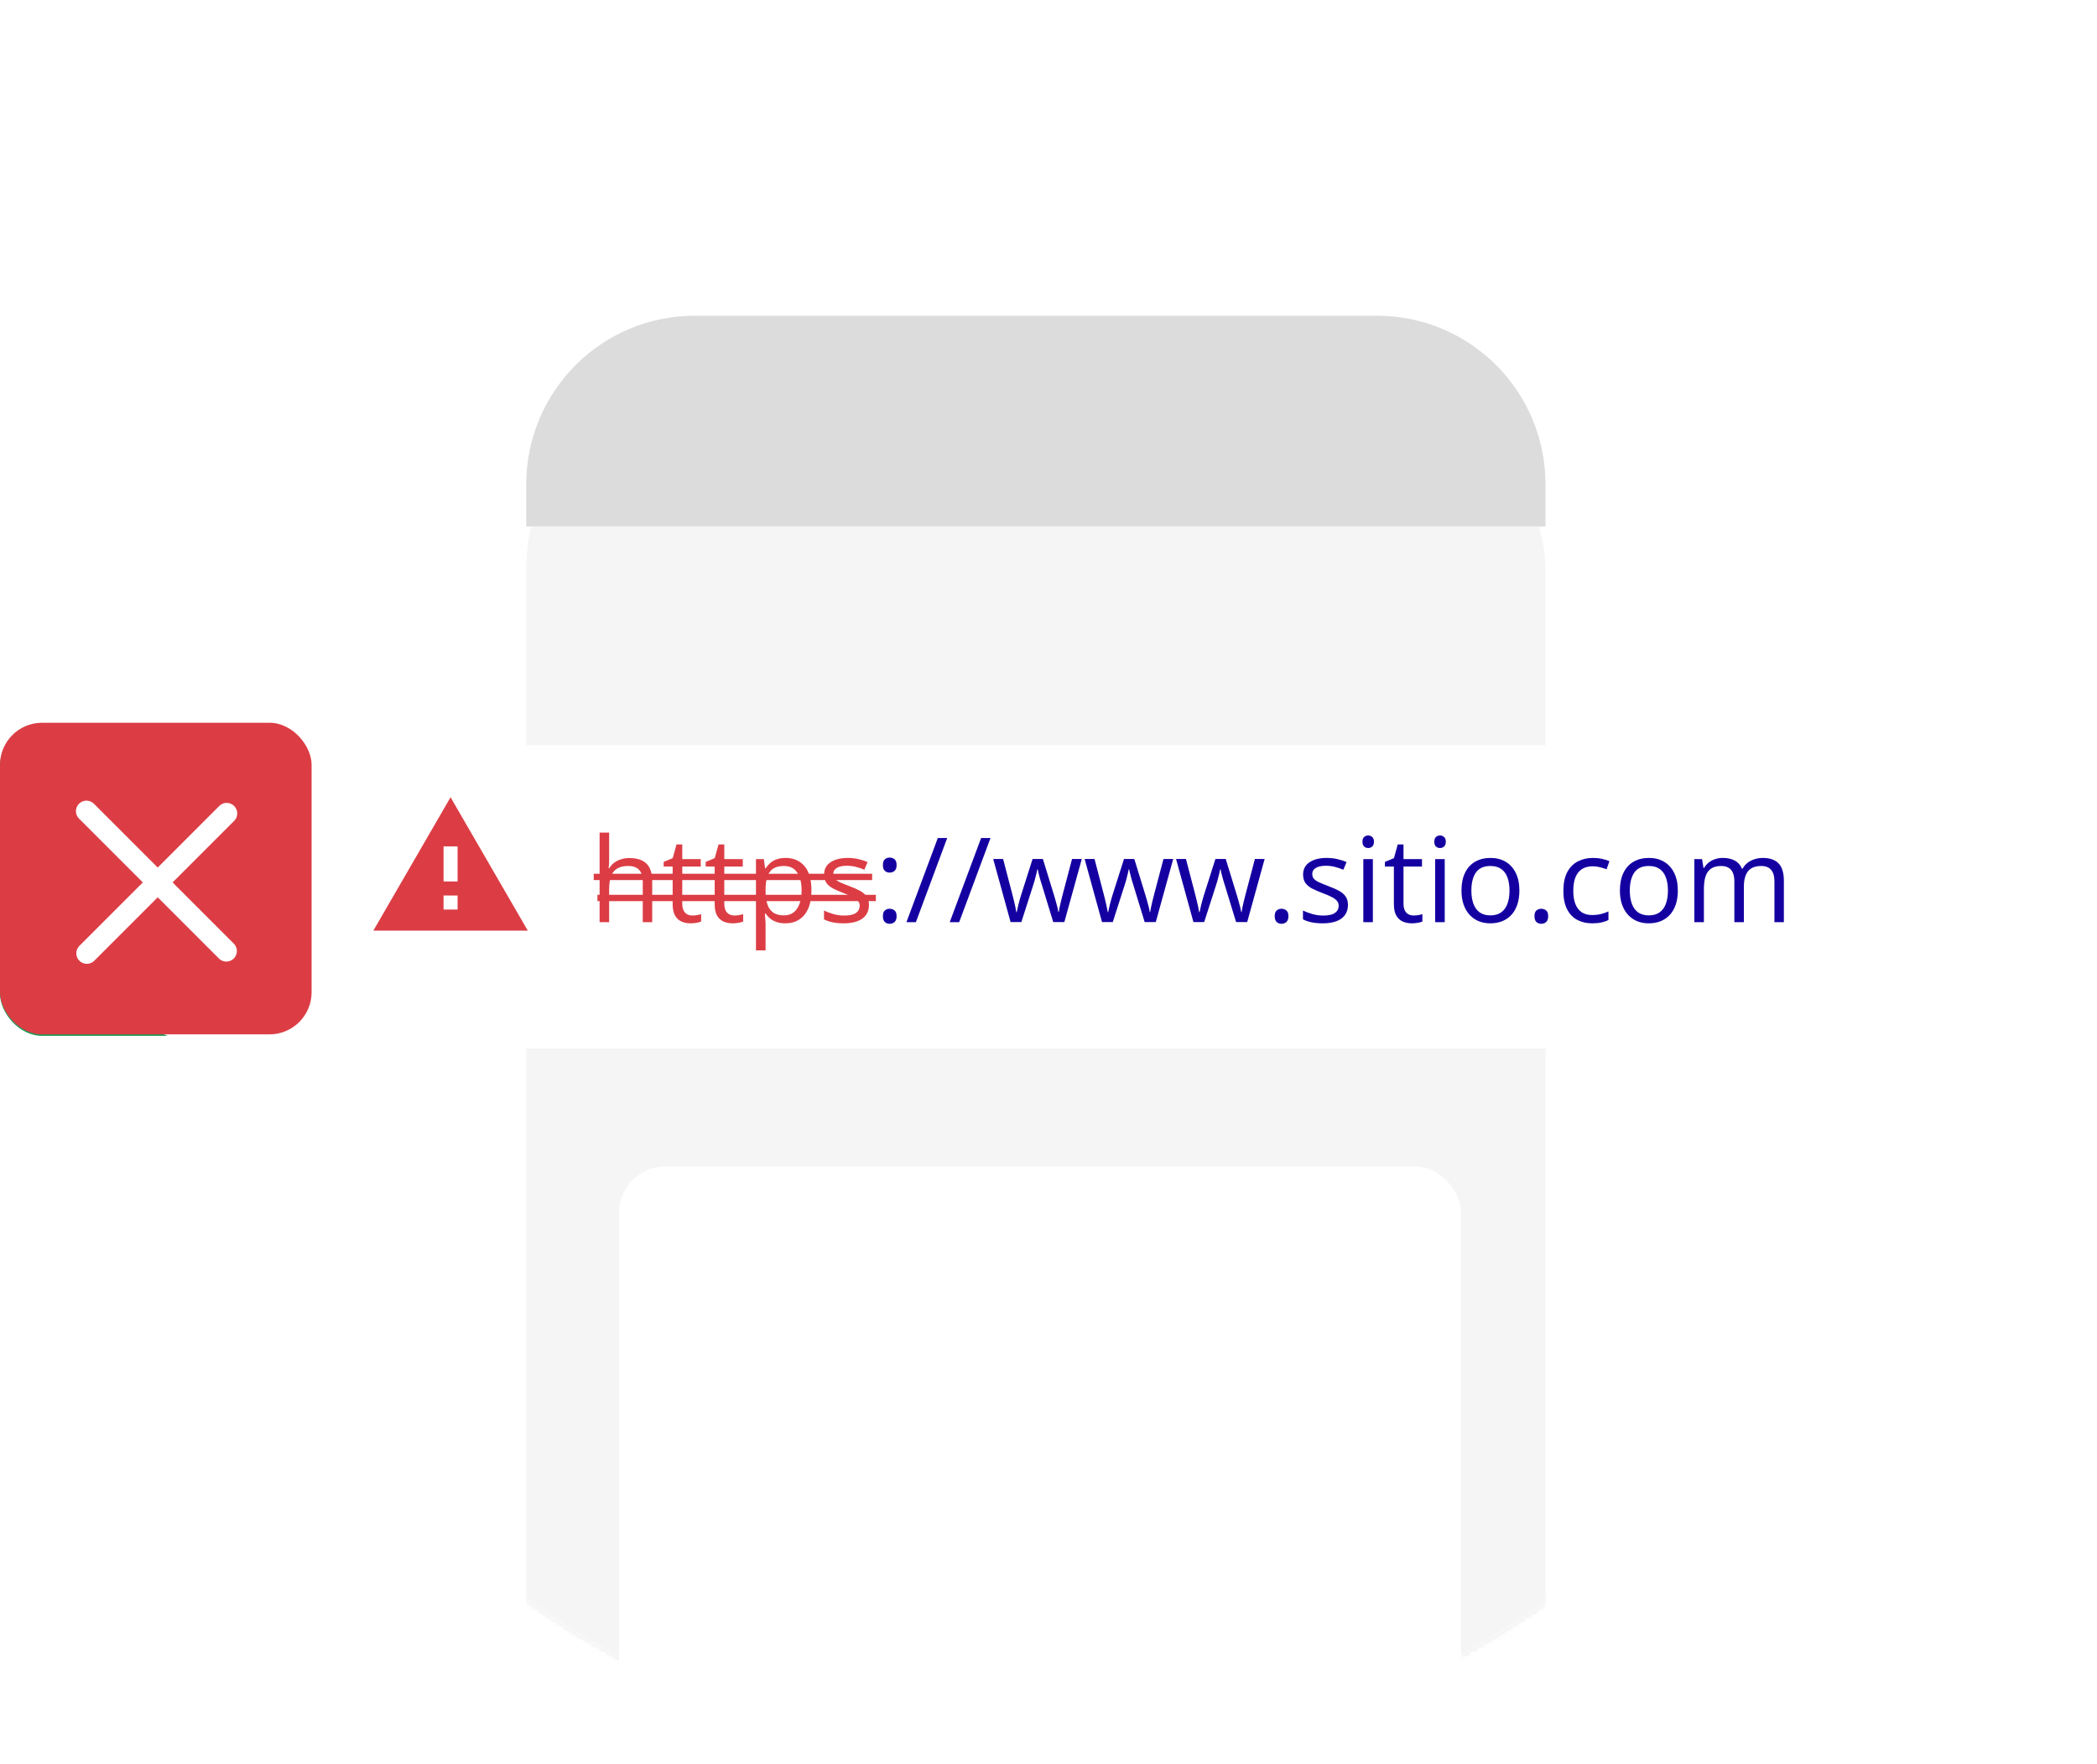 <?xml version="1.0" encoding="UTF-8"?> <svg xmlns="http://www.w3.org/2000/svg" width="498" height="419" viewBox="0 0 498 419" fill="none"><g class="animate-this step1"><mask id="mask0_2924_1394" style="mask-type:alpha" maskUnits="userSpaceOnUse" x="37" y="0" width="419" height="419"><circle cx="246.5" cy="209.5" r="209.5" fill="#3FA9F5"></circle></mask><g mask="url(#mask0_2924_1394)"><g filter="url(#filter0_d_2924_1394)"><rect x="125" y="87" width="242" height="394" rx="44" fill="#EFEFEF"></rect></g><rect x="147" y="277" width="200" height="183" rx="11" fill="white"></rect></g><path d="M125 115C125 92.909 142.909 75 165 75H327C349.091 75 367 92.909 367 115V125H125V115Z" fill="#C4C4C4"></path><circle cx="246.5" cy="209.5" r="209.5" fill="white" fill-opacity="0.4"></circle><g filter="url(#filter1_d_2924_1394)"><rect x="17" y="173" width="471" height="72" rx="36" fill="white"></rect></g><path d="M133.66 219V209.307C133.66 208.085 133.382 207.174 132.826 206.572C132.27 205.971 131.4 205.67 130.215 205.67C128.638 205.67 127.485 206.098 126.756 206.955C126.036 207.812 125.676 209.215 125.676 211.166V219H123.406V197.727H125.676V204.166C125.676 204.941 125.639 205.583 125.566 206.094H125.703C126.15 205.374 126.783 204.809 127.604 204.398C128.433 203.979 129.376 203.77 130.434 203.77C132.266 203.77 133.637 204.207 134.549 205.082C135.469 205.948 135.93 207.329 135.93 209.225V219H133.66ZM145.445 217.4C145.846 217.4 146.234 217.373 146.607 217.318C146.981 217.255 147.277 217.191 147.496 217.127V218.863C147.25 218.982 146.885 219.077 146.402 219.15C145.928 219.232 145.5 219.273 145.117 219.273C142.219 219.273 140.77 217.747 140.77 214.693V205.779H138.623V204.686L140.77 203.742L141.727 200.543H143.039V204.016H147.387V205.779H143.039V214.598C143.039 215.5 143.253 216.193 143.682 216.676C144.11 217.159 144.698 217.4 145.445 217.4ZM155.344 217.4C155.745 217.4 156.132 217.373 156.506 217.318C156.88 217.255 157.176 217.191 157.395 217.127V218.863C157.148 218.982 156.784 219.077 156.301 219.15C155.827 219.232 155.398 219.273 155.016 219.273C152.117 219.273 150.668 217.747 150.668 214.693V205.779H148.521V204.686L150.668 203.742L151.625 200.543H152.938V204.016H157.285V205.779H152.938V214.598C152.938 215.5 153.152 216.193 153.58 216.676C154.008 217.159 154.596 217.4 155.344 217.4ZM167.375 219.273C166.4 219.273 165.507 219.096 164.695 218.74C163.893 218.376 163.219 217.82 162.672 217.072H162.508C162.617 217.947 162.672 218.777 162.672 219.561V225.727H160.402V204.016H162.248L162.562 206.066H162.672C163.255 205.246 163.934 204.654 164.709 204.289C165.484 203.924 166.372 203.742 167.375 203.742C169.362 203.742 170.893 204.421 171.969 205.779C173.053 207.137 173.596 209.042 173.596 211.494C173.596 213.955 173.044 215.869 171.941 217.236C170.848 218.594 169.326 219.273 167.375 219.273ZM167.047 205.67C165.516 205.67 164.408 206.094 163.725 206.941C163.041 207.789 162.69 209.138 162.672 210.988V211.494C162.672 213.6 163.023 215.108 163.725 216.02C164.426 216.922 165.552 217.373 167.102 217.373C168.396 217.373 169.408 216.849 170.137 215.801C170.875 214.753 171.244 213.308 171.244 211.467C171.244 209.598 170.875 208.167 170.137 207.174C169.408 206.171 168.378 205.67 167.047 205.67ZM187.24 214.912C187.24 216.307 186.721 217.382 185.682 218.139C184.643 218.895 183.184 219.273 181.307 219.273C179.32 219.273 177.77 218.959 176.658 218.33V216.225C177.378 216.589 178.148 216.876 178.969 217.086C179.798 217.296 180.596 217.4 181.361 217.4C182.546 217.4 183.458 217.214 184.096 216.84C184.734 216.457 185.053 215.878 185.053 215.104C185.053 214.52 184.798 214.023 184.287 213.613C183.786 213.194 182.801 212.702 181.334 212.137C179.939 211.617 178.946 211.166 178.354 210.783C177.77 210.391 177.333 209.949 177.041 209.457C176.758 208.965 176.617 208.377 176.617 207.693C176.617 206.472 177.114 205.51 178.107 204.809C179.101 204.098 180.464 203.742 182.195 203.742C183.809 203.742 185.385 204.07 186.926 204.727L186.119 206.572C184.615 205.952 183.253 205.643 182.031 205.643C180.956 205.643 180.145 205.811 179.598 206.148C179.051 206.486 178.777 206.951 178.777 207.543C178.777 207.944 178.878 208.286 179.078 208.568C179.288 208.851 179.62 209.12 180.076 209.375C180.532 209.63 181.407 209.999 182.701 210.482C184.479 211.13 185.677 211.781 186.297 212.438C186.926 213.094 187.24 213.919 187.24 214.912ZM190.617 217.551C190.617 216.94 190.754 216.48 191.027 216.17C191.31 215.851 191.711 215.691 192.23 215.691C192.759 215.691 193.169 215.851 193.461 216.17C193.762 216.48 193.912 216.94 193.912 217.551C193.912 218.143 193.762 218.599 193.461 218.918C193.16 219.237 192.75 219.396 192.23 219.396C191.766 219.396 191.378 219.255 191.068 218.973C190.768 218.681 190.617 218.207 190.617 217.551ZM190.617 205.479C190.617 204.248 191.155 203.633 192.23 203.633C193.352 203.633 193.912 204.248 193.912 205.479C193.912 206.071 193.762 206.527 193.461 206.846C193.16 207.165 192.75 207.324 192.23 207.324C191.766 207.324 191.378 207.183 191.068 206.9C190.768 206.609 190.617 206.135 190.617 205.479ZM205.998 199.012L198.547 219H196.277L203.729 199.012H205.998ZM216.279 199.012L208.828 219H206.559L214.01 199.012H216.279ZM231.209 219L228.461 210.209C228.288 209.671 227.964 208.45 227.49 206.545H227.381C227.016 208.14 226.697 209.37 226.424 210.236L223.594 219H220.969L216.881 204.016H219.26C220.226 207.78 220.96 210.646 221.461 212.615C221.971 214.584 222.263 215.91 222.336 216.594H222.445C222.546 216.074 222.705 215.404 222.924 214.584C223.152 213.755 223.348 213.098 223.512 212.615L226.26 204.016H228.721L231.4 212.615C231.911 214.183 232.257 215.5 232.439 216.566H232.549C232.585 216.238 232.681 215.732 232.836 215.049C233 214.365 233.952 210.688 235.693 204.016H238.045L233.902 219H231.209ZM253.002 219L250.254 210.209C250.081 209.671 249.757 208.45 249.283 206.545H249.174C248.809 208.14 248.49 209.37 248.217 210.236L245.387 219H242.762L238.674 204.016H241.053C242.019 207.78 242.753 210.646 243.254 212.615C243.764 214.584 244.056 215.91 244.129 216.594H244.238C244.339 216.074 244.498 215.404 244.717 214.584C244.945 213.755 245.141 213.098 245.305 212.615L248.053 204.016H250.514L253.193 212.615C253.704 214.183 254.05 215.5 254.232 216.566H254.342C254.378 216.238 254.474 215.732 254.629 215.049C254.793 214.365 255.745 210.688 257.486 204.016H259.838L255.695 219H253.002ZM274.795 219L272.047 210.209C271.874 209.671 271.55 208.45 271.076 206.545H270.967C270.602 208.14 270.283 209.37 270.01 210.236L267.18 219H264.555L260.467 204.016H262.846C263.812 207.78 264.546 210.646 265.047 212.615C265.557 214.584 265.849 215.91 265.922 216.594H266.031C266.132 216.074 266.291 215.404 266.51 214.584C266.738 213.755 266.934 213.098 267.098 212.615L269.846 204.016H272.307L274.986 212.615C275.497 214.183 275.843 215.5 276.025 216.566H276.135C276.171 216.238 276.267 215.732 276.422 215.049C276.586 214.365 277.538 210.688 279.279 204.016H281.631L277.488 219H274.795ZM284.023 217.551C284.023 216.94 284.16 216.48 284.434 216.17C284.716 215.851 285.117 215.691 285.637 215.691C286.165 215.691 286.576 215.851 286.867 216.17C287.168 216.48 287.318 216.94 287.318 217.551C287.318 218.143 287.168 218.599 286.867 218.918C286.566 219.237 286.156 219.396 285.637 219.396C285.172 219.396 284.785 219.255 284.475 218.973C284.174 218.681 284.023 218.207 284.023 217.551ZM301.482 214.912C301.482 216.307 300.963 217.382 299.924 218.139C298.885 218.895 297.426 219.273 295.549 219.273C293.562 219.273 292.012 218.959 290.9 218.33V216.225C291.62 216.589 292.391 216.876 293.211 217.086C294.04 217.296 294.838 217.4 295.604 217.4C296.788 217.4 297.7 217.214 298.338 216.84C298.976 216.457 299.295 215.878 299.295 215.104C299.295 214.52 299.04 214.023 298.529 213.613C298.028 213.194 297.044 212.702 295.576 212.137C294.182 211.617 293.188 211.166 292.596 210.783C292.012 210.391 291.575 209.949 291.283 209.457C291.001 208.965 290.859 208.377 290.859 207.693C290.859 206.472 291.356 205.51 292.35 204.809C293.343 204.098 294.706 203.742 296.438 203.742C298.051 203.742 299.628 204.07 301.168 204.727L300.361 206.572C298.857 205.952 297.495 205.643 296.273 205.643C295.198 205.643 294.387 205.811 293.84 206.148C293.293 206.486 293.02 206.951 293.02 207.543C293.02 207.944 293.12 208.286 293.32 208.568C293.53 208.851 293.863 209.12 294.318 209.375C294.774 209.63 295.649 209.999 296.943 210.482C298.721 211.13 299.919 211.781 300.539 212.438C301.168 213.094 301.482 213.919 301.482 214.912ZM307.457 219H305.188V204.016H307.457V219ZM304.996 199.955C304.996 199.436 305.124 199.057 305.379 198.82C305.634 198.574 305.953 198.451 306.336 198.451C306.701 198.451 307.015 198.574 307.279 198.82C307.544 199.066 307.676 199.445 307.676 199.955C307.676 200.465 307.544 200.848 307.279 201.104C307.015 201.35 306.701 201.473 306.336 201.473C305.953 201.473 305.634 201.35 305.379 201.104C305.124 200.848 304.996 200.465 304.996 199.955ZM317.109 217.4C317.51 217.4 317.898 217.373 318.271 217.318C318.645 217.255 318.941 217.191 319.16 217.127V218.863C318.914 218.982 318.549 219.077 318.066 219.15C317.592 219.232 317.164 219.273 316.781 219.273C313.883 219.273 312.434 217.747 312.434 214.693V205.779H310.287V204.686L312.434 203.742L313.391 200.543H314.703V204.016H319.051V205.779H314.703V214.598C314.703 215.5 314.917 216.193 315.346 216.676C315.774 217.159 316.362 217.4 317.109 217.4ZM324.438 219H322.168V204.016H324.438V219ZM321.977 199.955C321.977 199.436 322.104 199.057 322.359 198.82C322.615 198.574 322.934 198.451 323.316 198.451C323.681 198.451 323.995 198.574 324.26 198.82C324.524 199.066 324.656 199.445 324.656 199.955C324.656 200.465 324.524 200.848 324.26 201.104C323.995 201.35 323.681 201.473 323.316 201.473C322.934 201.473 322.615 201.35 322.359 201.104C322.104 200.848 321.977 200.465 321.977 199.955ZM342.184 211.494C342.184 213.937 341.568 215.846 340.338 217.223C339.107 218.59 337.408 219.273 335.238 219.273C333.898 219.273 332.709 218.959 331.67 218.33C330.631 217.701 329.829 216.799 329.264 215.623C328.699 214.447 328.416 213.071 328.416 211.494C328.416 209.051 329.027 207.151 330.248 205.793C331.469 204.426 333.165 203.742 335.334 203.742C337.43 203.742 339.094 204.439 340.324 205.834C341.564 207.229 342.184 209.115 342.184 211.494ZM330.768 211.494C330.768 213.408 331.15 214.867 331.916 215.869C332.682 216.872 333.807 217.373 335.293 217.373C336.779 217.373 337.904 216.876 338.67 215.883C339.445 214.88 339.832 213.417 339.832 211.494C339.832 209.589 339.445 208.145 338.67 207.16C337.904 206.167 336.77 205.67 335.266 205.67C333.78 205.67 332.659 206.158 331.902 207.133C331.146 208.108 330.768 209.562 330.768 211.494ZM345.848 217.551C345.848 216.94 345.984 216.48 346.258 216.17C346.54 215.851 346.941 215.691 347.461 215.691C347.99 215.691 348.4 215.851 348.691 216.17C348.992 216.48 349.143 216.94 349.143 217.551C349.143 218.143 348.992 218.599 348.691 218.918C348.391 219.237 347.98 219.396 347.461 219.396C346.996 219.396 346.609 219.255 346.299 218.973C345.998 218.681 345.848 218.207 345.848 217.551ZM359.629 219.273C357.46 219.273 355.778 218.608 354.584 217.277C353.399 215.938 352.807 214.046 352.807 211.604C352.807 209.097 353.408 207.16 354.611 205.793C355.824 204.426 357.546 203.742 359.779 203.742C360.499 203.742 361.219 203.82 361.939 203.975C362.66 204.13 363.225 204.312 363.635 204.521L362.938 206.449C362.436 206.249 361.889 206.085 361.297 205.957C360.704 205.82 360.18 205.752 359.725 205.752C356.68 205.752 355.158 207.693 355.158 211.576C355.158 213.417 355.527 214.83 356.266 215.814C357.013 216.799 358.116 217.291 359.574 217.291C360.823 217.291 362.104 217.022 363.416 216.484V218.494C362.413 219.014 361.151 219.273 359.629 219.273ZM379.918 211.494C379.918 213.937 379.303 215.846 378.072 217.223C376.842 218.59 375.142 219.273 372.973 219.273C371.633 219.273 370.443 218.959 369.404 218.33C368.365 217.701 367.563 216.799 366.998 215.623C366.433 214.447 366.15 213.071 366.15 211.494C366.15 209.051 366.761 207.151 367.982 205.793C369.204 204.426 370.899 203.742 373.068 203.742C375.165 203.742 376.828 204.439 378.059 205.834C379.298 207.229 379.918 209.115 379.918 211.494ZM368.502 211.494C368.502 213.408 368.885 214.867 369.65 215.869C370.416 216.872 371.542 217.373 373.027 217.373C374.513 217.373 375.639 216.876 376.404 215.883C377.179 214.88 377.566 213.417 377.566 211.494C377.566 209.589 377.179 208.145 376.404 207.16C375.639 206.167 374.504 205.67 373 205.67C371.514 205.67 370.393 206.158 369.637 207.133C368.88 208.108 368.502 209.562 368.502 211.494ZM403.01 219V209.252C403.01 208.058 402.755 207.165 402.244 206.572C401.734 205.971 400.941 205.67 399.865 205.67C398.452 205.67 397.409 206.076 396.734 206.887C396.06 207.698 395.723 208.947 395.723 210.633V219H393.453V209.252C393.453 208.058 393.198 207.165 392.688 206.572C392.177 205.971 391.38 205.67 390.295 205.67C388.873 205.67 387.829 206.098 387.164 206.955C386.508 207.803 386.18 209.197 386.18 211.139V219H383.91V204.016H385.756L386.125 206.066H386.234C386.663 205.337 387.264 204.768 388.039 204.357C388.823 203.947 389.698 203.742 390.664 203.742C393.007 203.742 394.538 204.59 395.258 206.285H395.367C395.814 205.501 396.461 204.882 397.309 204.426C398.156 203.97 399.122 203.742 400.207 203.742C401.902 203.742 403.169 204.18 404.008 205.055C404.855 205.921 405.279 207.311 405.279 209.225V219H403.01Z" fill="#1400A1"></path><rect y="172" width="74" height="74" rx="10" fill="#219653"></rect><path d="M51 208H23C20.791 208 19 209.791 19 212V226C19 228.209 20.791 230 23 230H51C53.209 230 55 228.209 55 226V212C55 209.791 53.209 208 51 208Z" stroke="white" stroke-width="5" stroke-linecap="round" stroke-linejoin="round"></path><path d="M27 208V200C27 197.348 28.054 194.804 29.929 192.929C31.804 191.054 34.348 190 37 190C39.652 190 42.196 191.054 44.071 192.929C45.946 194.804 47 197.348 47 200V208" stroke="white" stroke-width="5" stroke-linecap="round" stroke-linejoin="round"></path><defs><filter id="filter0_d_2924_1394" x="100" y="66" width="292" height="444" filterUnits="userSpaceOnUse" color-interpolation-filters="sRGB"><feFlood flood-opacity="0" result="BackgroundImageFix"></feFlood><feColorMatrix in="SourceAlpha" type="matrix" values="0 0 0 0 0 0 0 0 0 0 0 0 0 0 0 0 0 0 127 0" result="hardAlpha"></feColorMatrix><feOffset dy="4"></feOffset><feGaussianBlur stdDeviation="12.5"></feGaussianBlur><feColorMatrix type="matrix" values="0 0 0 0 0 0 0 0 0 0 0 0 0 0 0 0 0 0 0.25 0"></feColorMatrix><feBlend mode="normal" in2="BackgroundImageFix" result="effect1_dropShadow_2924_1394"></feBlend><feBlend mode="normal" in="SourceGraphic" in2="effect1_dropShadow_2924_1394" result="shape"></feBlend></filter><filter id="filter1_d_2924_1394" x="7" y="167" width="491" height="92" filterUnits="userSpaceOnUse" color-interpolation-filters="sRGB"><feFlood flood-opacity="0" result="BackgroundImageFix"></feFlood><feColorMatrix in="SourceAlpha" type="matrix" values="0 0 0 0 0 0 0 0 0 0 0 0 0 0 0 0 0 0 127 0" result="hardAlpha"></feColorMatrix><feOffset dy="4"></feOffset><feGaussianBlur stdDeviation="5"></feGaussianBlur><feColorMatrix type="matrix" values="0 0 0 0 0 0 0 0 0 0 0 0 0 0 0 0 0 0 0.25 0"></feColorMatrix><feBlend mode="normal" in2="BackgroundImageFix" result="effect1_dropShadow_2924_1394"></feBlend><feBlend mode="normal" in="SourceGraphic" in2="effect1_dropShadow_2924_1394" result="shape"></feBlend></filter></defs></g><g class="animate-this step2"><mask id="mask0_3126_2126" style="mask-type:alpha" maskUnits="userSpaceOnUse" x="37" y="0" width="419" height="419"><circle cx="246.5" cy="209.5" r="209.5" fill="#3FA9F5"></circle></mask><g mask="url(#mask0_3126_2126)"><g filter="url(#filter0_d_3126_2126)"><rect x="125" y="87" width="242" height="394" rx="44" fill="#EFEFEF"></rect></g><rect x="147" y="277" width="200" height="183" rx="11" fill="white"></rect></g><path d="M125 115C125 92.909 142.909 75 165 75H327C349.091 75 367 92.909 367 115V125H125V115Z" fill="#C4C4C4"></path><circle cx="246.5" cy="209.5" r="209.5" fill="white" fill-opacity="0.4"></circle><g filter="url(#filter1_d_3126_2126)"><rect x="17" y="173" width="471" height="72" rx="36" fill="white"></rect></g><path d="M144.662 197.727V204.084C144.662 204.449 144.653 204.818 144.635 205.191C144.617 205.556 144.585 205.893 144.539 206.203H144.689C144.999 205.674 145.391 205.232 145.865 204.877C146.348 204.512 146.895 204.239 147.506 204.057C148.117 203.865 148.764 203.77 149.447 203.77C150.65 203.77 151.653 203.961 152.455 204.344C153.266 204.727 153.872 205.319 154.273 206.121C154.684 206.923 154.889 207.962 154.889 209.238V219H152.646V209.389C152.646 208.14 152.359 207.206 151.785 206.586C151.22 205.966 150.35 205.656 149.174 205.656C148.062 205.656 147.173 205.87 146.508 206.299C145.852 206.718 145.378 207.338 145.086 208.158C144.803 208.979 144.662 209.981 144.662 211.166V219H142.393V197.727H144.662ZM164.404 217.414C164.778 217.414 165.161 217.382 165.553 217.318C165.945 217.255 166.264 217.177 166.51 217.086V218.85C166.245 218.968 165.876 219.068 165.402 219.15C164.938 219.232 164.482 219.273 164.035 219.273C163.242 219.273 162.522 219.137 161.875 218.863C161.228 218.581 160.708 218.107 160.316 217.441C159.934 216.776 159.742 215.855 159.742 214.68V205.793H157.609V204.686L159.756 203.797L160.658 200.543H162.025V204.016H166.414V205.793H162.025V214.611C162.025 215.55 162.24 216.252 162.668 216.717C163.105 217.182 163.684 217.414 164.404 217.414ZM174.385 217.414C174.758 217.414 175.141 217.382 175.533 217.318C175.925 217.255 176.244 217.177 176.49 217.086V218.85C176.226 218.968 175.857 219.068 175.383 219.15C174.918 219.232 174.462 219.273 174.016 219.273C173.223 219.273 172.503 219.137 171.855 218.863C171.208 218.581 170.689 218.107 170.297 217.441C169.914 216.776 169.723 215.855 169.723 214.68V205.793H167.59V204.686L169.736 203.797L170.639 200.543H172.006V204.016H176.395V205.793H172.006V214.611C172.006 215.55 172.22 216.252 172.648 216.717C173.086 217.182 173.665 217.414 174.385 217.414ZM186.566 203.742C188.435 203.742 189.925 204.385 191.037 205.67C192.149 206.955 192.705 208.887 192.705 211.467C192.705 213.171 192.45 214.602 191.939 215.76C191.429 216.917 190.709 217.792 189.779 218.385C188.859 218.977 187.77 219.273 186.512 219.273C185.719 219.273 185.021 219.169 184.42 218.959C183.818 218.749 183.303 218.467 182.875 218.111C182.447 217.756 182.091 217.368 181.809 216.949H181.645C181.672 217.305 181.704 217.733 181.74 218.234C181.786 218.736 181.809 219.173 181.809 219.547V225.699H179.525V204.016H181.398L181.699 206.23H181.809C182.1 205.775 182.456 205.36 182.875 204.986C183.294 204.604 183.805 204.303 184.406 204.084C185.017 203.856 185.737 203.742 186.566 203.742ZM186.17 205.656C185.131 205.656 184.292 205.857 183.654 206.258C183.025 206.659 182.565 207.26 182.273 208.062C181.982 208.855 181.827 209.854 181.809 211.057V211.494C181.809 212.761 181.945 213.832 182.219 214.707C182.501 215.582 182.962 216.247 183.6 216.703C184.247 217.159 185.113 217.387 186.197 217.387C187.127 217.387 187.902 217.136 188.521 216.635C189.141 216.133 189.602 215.436 189.902 214.543C190.212 213.641 190.367 212.606 190.367 211.439C190.367 209.671 190.021 208.268 189.328 207.229C188.645 206.18 187.592 205.656 186.17 205.656ZM206.363 214.898C206.363 215.855 206.122 216.662 205.639 217.318C205.165 217.965 204.481 218.453 203.588 218.781C202.704 219.109 201.646 219.273 200.416 219.273C199.368 219.273 198.461 219.191 197.695 219.027C196.93 218.863 196.26 218.631 195.686 218.33V216.238C196.296 216.539 197.025 216.812 197.873 217.059C198.721 217.305 199.587 217.428 200.471 217.428C201.765 217.428 202.704 217.218 203.287 216.799C203.87 216.38 204.162 215.81 204.162 215.09C204.162 214.68 204.044 214.32 203.807 214.01C203.579 213.691 203.191 213.385 202.645 213.094C202.098 212.793 201.341 212.465 200.375 212.109C199.418 211.745 198.589 211.385 197.887 211.029C197.194 210.665 196.656 210.223 196.273 209.703C195.9 209.184 195.713 208.509 195.713 207.68C195.713 206.413 196.223 205.442 197.244 204.768C198.274 204.084 199.623 203.742 201.291 203.742C202.193 203.742 203.036 203.833 203.82 204.016C204.613 204.189 205.352 204.426 206.035 204.727L205.27 206.545C204.65 206.281 203.989 206.057 203.287 205.875C202.585 205.693 201.87 205.602 201.141 205.602C200.092 205.602 199.286 205.775 198.721 206.121C198.165 206.467 197.887 206.941 197.887 207.543C197.887 208.008 198.014 208.391 198.27 208.691C198.534 208.992 198.953 209.275 199.527 209.539C200.102 209.803 200.858 210.113 201.797 210.469C202.736 210.815 203.547 211.175 204.23 211.549C204.914 211.913 205.438 212.36 205.803 212.889C206.176 213.408 206.363 214.078 206.363 214.898Z" fill="#DC3D45"></path><path d="M209.672 217.578C209.672 216.94 209.827 216.489 210.137 216.225C210.447 215.951 210.825 215.814 211.271 215.814C211.736 215.814 212.128 215.951 212.447 216.225C212.766 216.489 212.926 216.94 212.926 217.578C212.926 218.207 212.766 218.667 212.447 218.959C212.128 219.242 211.736 219.383 211.271 219.383C210.825 219.383 210.447 219.242 210.137 218.959C209.827 218.667 209.672 218.207 209.672 217.578ZM209.672 205.451C209.672 204.795 209.827 204.335 210.137 204.07C210.447 203.797 210.825 203.66 211.271 203.66C211.736 203.66 212.128 203.797 212.447 204.07C212.766 204.335 212.926 204.795 212.926 205.451C212.926 206.071 212.766 206.522 212.447 206.805C212.128 207.087 211.736 207.229 211.271 207.229C210.825 207.229 210.447 207.087 210.137 206.805C209.827 206.522 209.672 206.071 209.672 205.451ZM224.943 199.012L217.506 219H215.264L222.715 199.012H224.943ZM235.225 199.012L227.787 219H225.545L232.996 199.012H235.225ZM250.127 218.973L247.461 210.25C247.342 209.876 247.229 209.512 247.119 209.156C247.019 208.792 246.923 208.445 246.832 208.117C246.75 207.78 246.673 207.47 246.6 207.188C246.536 206.896 246.481 206.645 246.436 206.436H246.34C246.303 206.645 246.253 206.896 246.189 207.188C246.126 207.47 246.048 207.78 245.957 208.117C245.875 208.454 245.784 208.81 245.684 209.184C245.583 209.548 245.469 209.917 245.342 210.291L242.553 218.973H239.996L235.867 203.988H238.219L240.379 212.26C240.525 212.807 240.661 213.349 240.789 213.887C240.926 214.415 241.04 214.917 241.131 215.391C241.231 215.855 241.304 216.261 241.35 216.607H241.459C241.514 216.38 241.573 216.106 241.637 215.787C241.71 215.468 241.787 215.131 241.869 214.775C241.96 214.411 242.056 214.051 242.156 213.695C242.257 213.331 242.357 212.989 242.457 212.67L245.219 203.988H247.666L250.332 212.656C250.469 213.094 250.601 213.549 250.729 214.023C250.865 214.497 250.988 214.958 251.098 215.404C251.207 215.842 251.285 216.234 251.33 216.58H251.439C251.476 216.27 251.544 215.887 251.645 215.432C251.745 214.976 251.859 214.475 251.986 213.928C252.123 213.381 252.264 212.825 252.41 212.26L254.598 203.988H256.908L252.766 218.973H250.127ZM271.838 218.973L269.172 210.25C269.053 209.876 268.939 209.512 268.83 209.156C268.73 208.792 268.634 208.445 268.543 208.117C268.461 207.78 268.383 207.47 268.311 207.188C268.247 206.896 268.192 206.645 268.146 206.436H268.051C268.014 206.645 267.964 206.896 267.9 207.188C267.837 207.47 267.759 207.78 267.668 208.117C267.586 208.454 267.495 208.81 267.395 209.184C267.294 209.548 267.18 209.917 267.053 210.291L264.264 218.973H261.707L257.578 203.988H259.93L262.09 212.26C262.236 212.807 262.372 213.349 262.5 213.887C262.637 214.415 262.751 214.917 262.842 215.391C262.942 215.855 263.015 216.261 263.061 216.607H263.17C263.225 216.38 263.284 216.106 263.348 215.787C263.421 215.468 263.498 215.131 263.58 214.775C263.671 214.411 263.767 214.051 263.867 213.695C263.967 213.331 264.068 212.989 264.168 212.67L266.93 203.988H269.377L272.043 212.656C272.18 213.094 272.312 213.549 272.439 214.023C272.576 214.497 272.699 214.958 272.809 215.404C272.918 215.842 272.995 216.234 273.041 216.58H273.15C273.187 216.27 273.255 215.887 273.355 215.432C273.456 214.976 273.57 214.475 273.697 213.928C273.834 213.381 273.975 212.825 274.121 212.26L276.309 203.988H278.619L274.477 218.973H271.838ZM293.549 218.973L290.883 210.25C290.764 209.876 290.65 209.512 290.541 209.156C290.441 208.792 290.345 208.445 290.254 208.117C290.172 207.78 290.094 207.47 290.021 207.188C289.958 206.896 289.903 206.645 289.857 206.436H289.762C289.725 206.645 289.675 206.896 289.611 207.188C289.548 207.47 289.47 207.78 289.379 208.117C289.297 208.454 289.206 208.81 289.105 209.184C289.005 209.548 288.891 209.917 288.764 210.291L285.975 218.973H283.418L279.289 203.988H281.641L283.801 212.26C283.947 212.807 284.083 213.349 284.211 213.887C284.348 214.415 284.462 214.917 284.553 215.391C284.653 215.855 284.726 216.261 284.771 216.607H284.881C284.936 216.38 284.995 216.106 285.059 215.787C285.132 215.468 285.209 215.131 285.291 214.775C285.382 214.411 285.478 214.051 285.578 213.695C285.678 213.331 285.779 212.989 285.879 212.67L288.641 203.988H291.088L293.754 212.656C293.891 213.094 294.023 213.549 294.15 214.023C294.287 214.497 294.41 214.958 294.52 215.404C294.629 215.842 294.706 216.234 294.752 216.58H294.861C294.898 216.27 294.966 215.887 295.066 215.432C295.167 214.976 295.281 214.475 295.408 213.928C295.545 213.381 295.686 212.825 295.832 212.26L298.02 203.988H300.33L296.188 218.973H293.549ZM302.723 217.578C302.723 216.94 302.878 216.489 303.188 216.225C303.497 215.951 303.876 215.814 304.322 215.814C304.787 215.814 305.179 215.951 305.498 216.225C305.817 216.489 305.977 216.94 305.977 217.578C305.977 218.207 305.817 218.667 305.498 218.959C305.179 219.242 304.787 219.383 304.322 219.383C303.876 219.383 303.497 219.242 303.188 218.959C302.878 218.667 302.723 218.207 302.723 217.578ZM320.113 214.898C320.113 215.855 319.872 216.662 319.389 217.318C318.915 217.965 318.231 218.453 317.338 218.781C316.454 219.109 315.396 219.273 314.166 219.273C313.118 219.273 312.211 219.191 311.445 219.027C310.68 218.863 310.01 218.631 309.436 218.33V216.238C310.046 216.539 310.775 216.812 311.623 217.059C312.471 217.305 313.337 217.428 314.221 217.428C315.515 217.428 316.454 217.218 317.037 216.799C317.62 216.38 317.912 215.81 317.912 215.09C317.912 214.68 317.794 214.32 317.557 214.01C317.329 213.691 316.941 213.385 316.395 213.094C315.848 212.793 315.091 212.465 314.125 212.109C313.168 211.745 312.339 211.385 311.637 211.029C310.944 210.665 310.406 210.223 310.023 209.703C309.65 209.184 309.463 208.509 309.463 207.68C309.463 206.413 309.973 205.442 310.994 204.768C312.024 204.084 313.373 203.742 315.041 203.742C315.943 203.742 316.786 203.833 317.57 204.016C318.363 204.189 319.102 204.426 319.785 204.727L319.02 206.545C318.4 206.281 317.739 206.057 317.037 205.875C316.335 205.693 315.62 205.602 314.891 205.602C313.842 205.602 313.036 205.775 312.471 206.121C311.915 206.467 311.637 206.941 311.637 207.543C311.637 208.008 311.764 208.391 312.02 208.691C312.284 208.992 312.703 209.275 313.277 209.539C313.852 209.803 314.608 210.113 315.547 210.469C316.486 210.815 317.297 211.175 317.98 211.549C318.664 211.913 319.188 212.36 319.553 212.889C319.926 213.408 320.113 214.078 320.113 214.898ZM326.033 204.016V219H323.764V204.016H326.033ZM324.926 198.41C325.299 198.41 325.618 198.533 325.883 198.779C326.156 199.016 326.293 199.39 326.293 199.9C326.293 200.402 326.156 200.775 325.883 201.021C325.618 201.268 325.299 201.391 324.926 201.391C324.534 201.391 324.206 201.268 323.941 201.021C323.686 200.775 323.559 200.402 323.559 199.9C323.559 199.39 323.686 199.016 323.941 198.779C324.206 198.533 324.534 198.41 324.926 198.41ZM335.686 217.414C336.059 217.414 336.442 217.382 336.834 217.318C337.226 217.255 337.545 217.177 337.791 217.086V218.85C337.527 218.968 337.158 219.068 336.684 219.15C336.219 219.232 335.763 219.273 335.316 219.273C334.523 219.273 333.803 219.137 333.156 218.863C332.509 218.581 331.99 218.107 331.598 217.441C331.215 216.776 331.023 215.855 331.023 214.68V205.793H328.891V204.686L331.037 203.797L331.939 200.543H333.307V204.016H337.695V205.793H333.307V214.611C333.307 215.55 333.521 216.252 333.949 216.717C334.387 217.182 334.965 217.414 335.686 217.414ZM343.096 204.016V219H340.826V204.016H343.096ZM341.988 198.41C342.362 198.41 342.681 198.533 342.945 198.779C343.219 199.016 343.355 199.39 343.355 199.9C343.355 200.402 343.219 200.775 342.945 201.021C342.681 201.268 342.362 201.391 341.988 201.391C341.596 201.391 341.268 201.268 341.004 201.021C340.749 200.775 340.621 200.402 340.621 199.9C340.621 199.39 340.749 199.016 341.004 198.779C341.268 198.533 341.596 198.41 341.988 198.41ZM360.828 211.48C360.828 212.711 360.669 213.809 360.35 214.775C360.031 215.742 359.57 216.557 358.969 217.223C358.367 217.888 357.638 218.398 356.781 218.754C355.934 219.1 354.972 219.273 353.896 219.273C352.894 219.273 351.973 219.1 351.135 218.754C350.305 218.398 349.585 217.888 348.975 217.223C348.373 216.557 347.904 215.742 347.566 214.775C347.238 213.809 347.074 212.711 347.074 211.48C347.074 209.84 347.352 208.445 347.908 207.297C348.464 206.139 349.257 205.26 350.287 204.658C351.326 204.048 352.561 203.742 353.992 203.742C355.359 203.742 356.553 204.048 357.574 204.658C358.604 205.269 359.402 206.153 359.967 207.311C360.541 208.459 360.828 209.849 360.828 211.48ZM349.426 211.48C349.426 212.684 349.585 213.727 349.904 214.611C350.223 215.495 350.715 216.179 351.381 216.662C352.046 217.145 352.903 217.387 353.951 217.387C354.99 217.387 355.842 217.145 356.508 216.662C357.182 216.179 357.679 215.495 357.998 214.611C358.317 213.727 358.477 212.684 358.477 211.48C358.477 210.286 358.317 209.257 357.998 208.391C357.679 207.516 357.187 206.841 356.521 206.367C355.856 205.893 354.995 205.656 353.938 205.656C352.379 205.656 351.235 206.171 350.506 207.201C349.786 208.231 349.426 209.658 349.426 211.48ZM364.41 217.578C364.41 216.94 364.565 216.489 364.875 216.225C365.185 215.951 365.563 215.814 366.01 215.814C366.475 215.814 366.867 215.951 367.186 216.225C367.505 216.489 367.664 216.94 367.664 217.578C367.664 218.207 367.505 218.667 367.186 218.959C366.867 219.242 366.475 219.383 366.01 219.383C365.563 219.383 365.185 219.242 364.875 218.959C364.565 218.667 364.41 218.207 364.41 217.578ZM378.109 219.273C376.76 219.273 375.571 218.995 374.541 218.439C373.511 217.883 372.709 217.036 372.135 215.896C371.561 214.757 371.273 213.322 371.273 211.59C371.273 209.776 371.574 208.295 372.176 207.146C372.786 205.989 373.625 205.132 374.691 204.576C375.758 204.02 376.97 203.742 378.328 203.742C379.076 203.742 379.796 203.82 380.488 203.975C381.19 204.12 381.764 204.307 382.211 204.535L381.527 206.436C381.072 206.253 380.543 206.089 379.941 205.943C379.349 205.798 378.793 205.725 378.273 205.725C377.234 205.725 376.368 205.948 375.676 206.395C374.992 206.841 374.477 207.497 374.131 208.363C373.794 209.229 373.625 210.296 373.625 211.562C373.625 212.775 373.789 213.809 374.117 214.666C374.454 215.523 374.951 216.179 375.607 216.635C376.273 217.081 377.102 217.305 378.096 217.305C378.889 217.305 379.604 217.223 380.242 217.059C380.88 216.885 381.459 216.685 381.979 216.457V218.48C381.477 218.736 380.917 218.932 380.297 219.068C379.686 219.205 378.957 219.273 378.109 219.273ZM398.453 211.48C398.453 212.711 398.294 213.809 397.975 214.775C397.656 215.742 397.195 216.557 396.594 217.223C395.992 217.888 395.263 218.398 394.406 218.754C393.559 219.1 392.597 219.273 391.521 219.273C390.519 219.273 389.598 219.1 388.76 218.754C387.93 218.398 387.21 217.888 386.6 217.223C385.998 216.557 385.529 215.742 385.191 214.775C384.863 213.809 384.699 212.711 384.699 211.48C384.699 209.84 384.977 208.445 385.533 207.297C386.089 206.139 386.882 205.26 387.912 204.658C388.951 204.048 390.186 203.742 391.617 203.742C392.984 203.742 394.178 204.048 395.199 204.658C396.229 205.269 397.027 206.153 397.592 207.311C398.166 208.459 398.453 209.849 398.453 211.48ZM387.051 211.48C387.051 212.684 387.21 213.727 387.529 214.611C387.848 215.495 388.34 216.179 389.006 216.662C389.671 217.145 390.528 217.387 391.576 217.387C392.615 217.387 393.467 217.145 394.133 216.662C394.807 216.179 395.304 215.495 395.623 214.611C395.942 213.727 396.102 212.684 396.102 211.48C396.102 210.286 395.942 209.257 395.623 208.391C395.304 207.516 394.812 206.841 394.146 206.367C393.481 205.893 392.62 205.656 391.562 205.656C390.004 205.656 388.86 206.171 388.131 207.201C387.411 208.231 387.051 209.658 387.051 211.48ZM418.646 203.742C420.296 203.742 421.54 204.175 422.379 205.041C423.217 205.898 423.637 207.279 423.637 209.184V219H421.395V209.293C421.395 208.081 421.13 207.174 420.602 206.572C420.082 205.962 419.307 205.656 418.277 205.656C416.828 205.656 415.775 206.076 415.119 206.914C414.463 207.753 414.135 208.988 414.135 210.619V219H411.879V209.293C411.879 208.482 411.76 207.807 411.523 207.27C411.296 206.732 410.949 206.331 410.484 206.066C410.029 205.793 409.45 205.656 408.748 205.656C407.755 205.656 406.957 205.861 406.355 206.271C405.754 206.682 405.316 207.292 405.043 208.104C404.779 208.906 404.646 209.895 404.646 211.07V219H402.377V204.016H404.209L404.551 206.135H404.674C404.975 205.615 405.353 205.178 405.809 204.822C406.264 204.467 406.775 204.198 407.34 204.016C407.905 203.833 408.507 203.742 409.145 203.742C410.284 203.742 411.236 203.956 412.002 204.385C412.777 204.804 413.337 205.447 413.684 206.312H413.807C414.299 205.447 414.973 204.804 415.83 204.385C416.687 203.956 417.626 203.742 418.646 203.742Z" fill="#1400A1"></path><line x1="141" y1="208.25" x2="207.118" y2="208.25" stroke="#DC3D45" stroke-width="1.5"></line><line x1="141.882" y1="213.25" x2="208" y2="213.25" stroke="#DC3D45" stroke-width="1.5"></line><rect y="171.64" width="74" height="74" rx="10" fill="#DC3D45"></rect><line x1="20.535" y1="192.64" x2="53.749" y2="225.855" stroke="white" stroke-width="5" stroke-linecap="round" stroke-linejoin="round"></line><line x1="53.839" y1="193.176" x2="20.624" y2="226.39" stroke="white" stroke-width="5" stroke-linecap="round" stroke-linejoin="round"></line><rect x="103.667" y="198.5" width="6.667" height="21.667" fill="white"></rect><path d="M108.668 209.333H105.335V201H108.668V209.333ZM108.668 216H105.335V212.667H108.668V216ZM88.668 221H125.335L107.001 189.333L88.668 221Z" fill="#DC3D45"></path><defs><filter id="filter0_d_3126_2126" x="100" y="66" width="292" height="444" filterUnits="userSpaceOnUse" color-interpolation-filters="sRGB"><feFlood flood-opacity="0" result="BackgroundImageFix"></feFlood><feColorMatrix in="SourceAlpha" type="matrix" values="0 0 0 0 0 0 0 0 0 0 0 0 0 0 0 0 0 0 127 0" result="hardAlpha"></feColorMatrix><feOffset dy="4"></feOffset><feGaussianBlur stdDeviation="12.5"></feGaussianBlur><feColorMatrix type="matrix" values="0 0 0 0 0 0 0 0 0 0 0 0 0 0 0 0 0 0 0.25 0"></feColorMatrix><feBlend mode="normal" in2="BackgroundImageFix" result="effect1_dropShadow_3126_2126"></feBlend><feBlend mode="normal" in="SourceGraphic" in2="effect1_dropShadow_3126_2126" result="shape"></feBlend></filter><filter id="filter1_d_3126_2126" x="7" y="167" width="491" height="92" filterUnits="userSpaceOnUse" color-interpolation-filters="sRGB"><feFlood flood-opacity="0" result="BackgroundImageFix"></feFlood><feColorMatrix in="SourceAlpha" type="matrix" values="0 0 0 0 0 0 0 0 0 0 0 0 0 0 0 0 0 0 127 0" result="hardAlpha"></feColorMatrix><feOffset dy="4"></feOffset><feGaussianBlur stdDeviation="5"></feGaussianBlur><feColorMatrix type="matrix" values="0 0 0 0 0 0 0 0 0 0 0 0 0 0 0 0 0 0 0.25 0"></feColorMatrix><feBlend mode="normal" in2="BackgroundImageFix" result="effect1_dropShadow_3126_2126"></feBlend><feBlend mode="normal" in="SourceGraphic" in2="effect1_dropShadow_3126_2126" result="shape"></feBlend></filter></defs></g><style> @keyframes step1 { 0% { opacity: 0; } 10% { opacity: 1; } 50% { opacity: 1; } 60% { opacity: 0; } 100% { opacity: 0; } } .step2 { animation: step1 5s infinite linear; animation-delay: 1s; } </style></svg> 